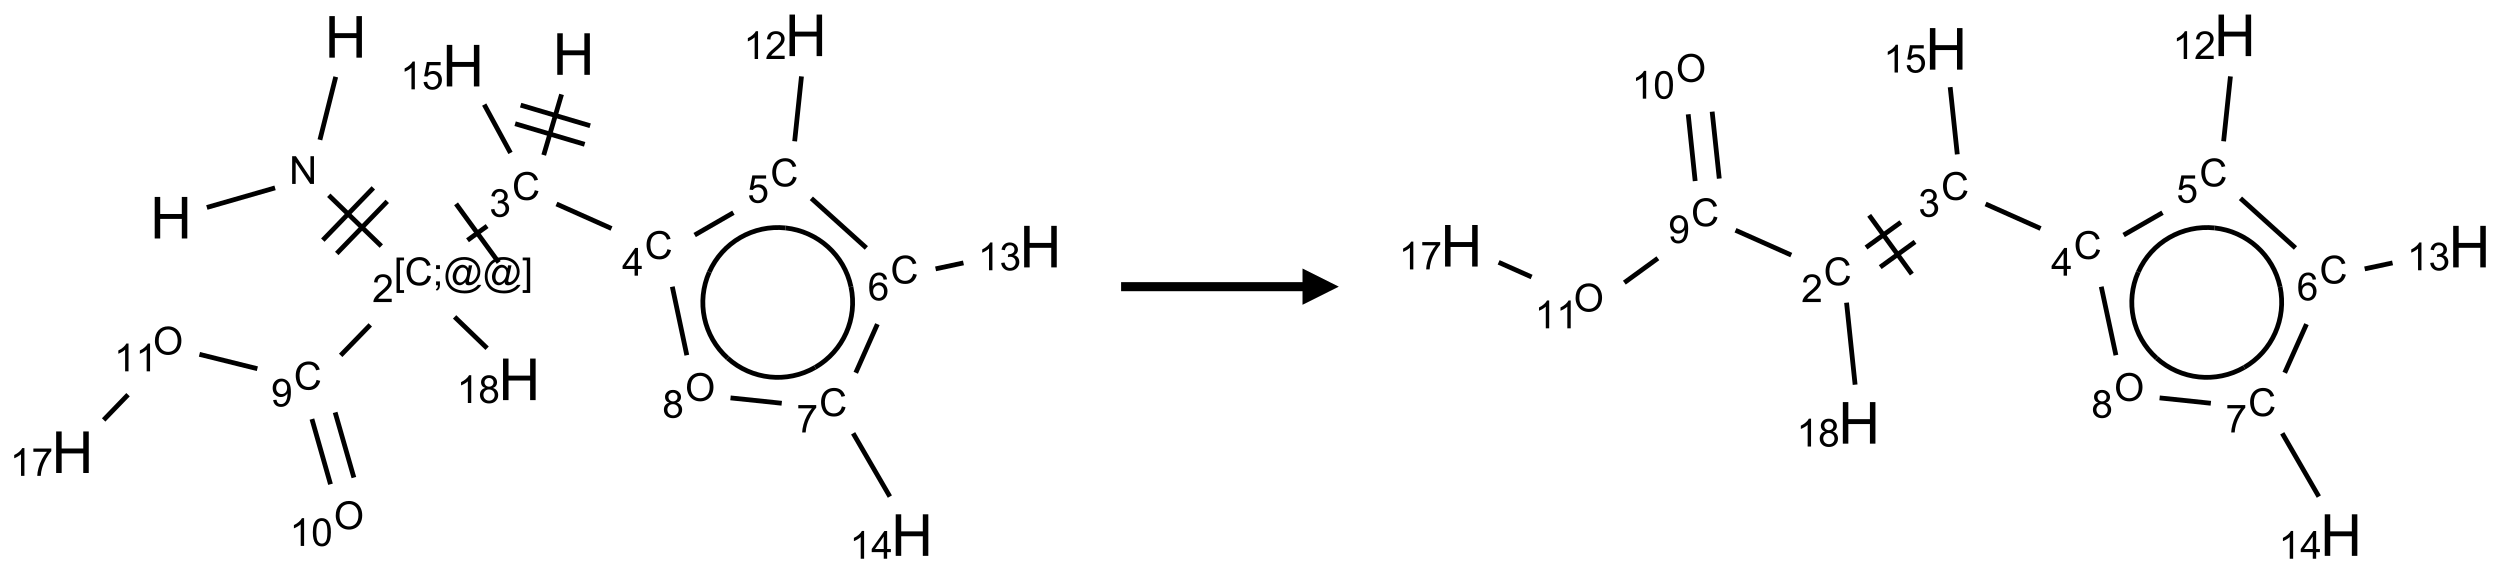 <?xml version="1.0" encoding="UTF-8"?>
<svg xmlns="http://www.w3.org/2000/svg" xmlns:xlink="http://www.w3.org/1999/xlink" width="689" height="158" viewBox="0 0 689 158">
<defs>
<g>
<g id="glyph-0-0">
<path d="M 2 0 L 2 -10 L 10 -10 L 10 0 Z M 2.25 -0.25 L 9.75 -0.25 L 9.75 -9.75 L 2.25 -9.75 Z M 2.25 -0.25 "/>
</g>
<g id="glyph-0-1">
<path d="M 1.281 0 L 1.281 -11.453 L 2.797 -11.453 L 2.797 -6.75 L 8.75 -6.75 L 8.75 -11.453 L 10.266 -11.453 L 10.266 0 L 8.75 0 L 8.75 -5.398 L 2.797 -5.398 L 2.797 0 Z M 1.281 0 "/>
</g>
<g id="glyph-1-0">
<path d="M 1.332 0 L 1.332 -6.668 L 6.668 -6.668 L 6.668 0 Z M 1.5 -0.168 L 6.5 -0.168 L 6.5 -6.5 L 1.5 -6.5 Z M 1.5 -0.168 "/>
</g>
<g id="glyph-1-1">
<path d="M 0.812 0 L 0.812 -7.637 L 1.848 -7.637 L 5.859 -1.641 L 5.859 -7.637 L 6.828 -7.637 L 6.828 0 L 5.793 0 L 1.781 -6 L 1.781 0 Z M 0.812 0 "/>
</g>
<g id="glyph-1-2">
<path d="M 0.723 2.121 L 0.723 -7.637 L 2.793 -7.637 L 2.793 -6.859 L 1.66 -6.859 L 1.66 1.344 L 2.793 1.344 L 2.793 2.121 Z M 0.723 2.121 "/>
</g>
<g id="glyph-1-3">
<path d="M 6.27 -2.676 L 7.281 -2.422 C 7.07 -1.594 6.688 -0.961 6.137 -0.523 C 5.586 -0.086 4.914 0.129 4.121 0.129 C 3.297 0.129 2.629 -0.039 2.113 -0.371 C 1.598 -0.707 1.203 -1.191 0.934 -1.828 C 0.664 -2.465 0.531 -3.145 0.531 -3.875 C 0.531 -4.672 0.684 -5.363 0.988 -5.957 C 1.293 -6.547 1.723 -6.996 2.285 -7.305 C 2.844 -7.613 3.461 -7.766 4.137 -7.766 C 4.898 -7.766 5.543 -7.57 6.062 -7.184 C 6.582 -6.793 6.945 -6.246 7.152 -5.543 L 6.156 -5.309 C 5.98 -5.863 5.723 -6.266 5.387 -6.52 C 5.051 -6.773 4.625 -6.902 4.113 -6.902 C 3.527 -6.902 3.039 -6.762 2.645 -6.48 C 2.25 -6.199 1.973 -5.82 1.812 -5.348 C 1.652 -4.871 1.574 -4.383 1.574 -3.879 C 1.574 -3.23 1.668 -2.664 1.855 -2.18 C 2.047 -1.695 2.34 -1.332 2.738 -1.094 C 3.137 -0.855 3.57 -0.734 4.035 -0.734 C 4.602 -0.734 5.082 -0.898 5.473 -1.223 C 5.867 -1.551 6.133 -2.035 6.27 -2.676 Z M 6.27 -2.676 "/>
</g>
<g id="glyph-1-4">
<path d="M 0.949 -4.465 L 0.949 -5.531 L 2.016 -5.531 L 2.016 -4.465 Z M 0.949 0 L 0.949 -1.066 L 2.016 -1.066 L 2.016 0 C 2.016 0.391 1.945 0.711 1.809 0.949 C 1.668 1.191 1.449 1.379 1.145 1.512 L 0.887 1.109 C 1.082 1.023 1.23 0.895 1.324 0.727 C 1.418 0.559 1.469 0.316 1.48 0 Z M 0.949 0 "/>
</g>
<g id="glyph-1-5">
<path d="M 6.047 -0.848 C 5.82 -0.59 5.57 -0.379 5.289 -0.223 C 5.008 -0.062 4.73 0.016 4.449 0.016 C 4.141 0.016 3.84 -0.074 3.547 -0.254 C 3.254 -0.434 3.02 -0.715 2.836 -1.09 C 2.652 -1.465 2.562 -1.875 2.562 -2.324 C 2.562 -2.875 2.703 -3.43 2.988 -3.98 C 3.27 -4.535 3.621 -4.953 4.043 -5.23 C 4.461 -5.508 4.871 -5.645 5.266 -5.645 C 5.566 -5.645 5.855 -5.566 6.129 -5.41 C 6.402 -5.25 6.641 -5.012 6.84 -4.688 L 7.016 -5.496 L 7.949 -5.496 L 7.199 -2 C 7.094 -1.516 7.043 -1.246 7.043 -1.191 C 7.043 -1.098 7.078 -1.02 7.148 -0.949 C 7.219 -0.883 7.305 -0.848 7.406 -0.848 C 7.59 -0.848 7.832 -0.953 8.129 -1.168 C 8.527 -1.445 8.84 -1.816 9.07 -2.285 C 9.301 -2.75 9.418 -3.234 9.418 -3.73 C 9.418 -4.309 9.27 -4.852 8.973 -5.355 C 8.676 -5.859 8.23 -6.262 7.645 -6.562 C 7.055 -6.863 6.406 -7.016 5.691 -7.016 C 4.879 -7.016 4.137 -6.824 3.465 -6.445 C 2.793 -6.066 2.273 -5.52 1.902 -4.809 C 1.535 -4.098 1.348 -3.34 1.348 -2.527 C 1.348 -1.676 1.535 -0.941 1.902 -0.328 C 2.273 0.285 2.809 0.742 3.508 1.035 C 4.207 1.328 4.984 1.473 5.832 1.473 C 6.742 1.473 7.504 1.32 8.121 1.016 C 8.734 0.711 9.195 0.34 9.5 -0.098 L 10.441 -0.098 C 10.266 0.266 9.961 0.637 9.531 1.016 C 9.102 1.395 8.59 1.695 7.996 1.914 C 7.402 2.133 6.688 2.246 5.848 2.246 C 5.078 2.246 4.367 2.145 3.715 1.949 C 3.066 1.75 2.512 1.453 2.051 1.055 C 1.594 0.656 1.25 0.199 1.016 -0.316 C 0.723 -0.973 0.578 -1.684 0.578 -2.441 C 0.578 -3.289 0.75 -4.098 1.098 -4.863 C 1.523 -5.805 2.125 -6.527 2.902 -7.027 C 3.684 -7.527 4.629 -7.777 5.738 -7.777 C 6.602 -7.777 7.375 -7.602 8.059 -7.246 C 8.746 -6.895 9.285 -6.371 9.684 -5.672 C 10.02 -5.07 10.188 -4.418 10.188 -3.715 C 10.188 -2.707 9.832 -1.812 9.125 -1.031 C 8.492 -0.328 7.801 0.02 7.051 0.02 C 6.812 0.02 6.617 -0.016 6.473 -0.09 C 6.324 -0.16 6.215 -0.266 6.145 -0.402 C 6.102 -0.488 6.066 -0.637 6.047 -0.848 Z M 3.527 -2.262 C 3.527 -1.785 3.641 -1.414 3.863 -1.152 C 4.09 -0.887 4.348 -0.754 4.641 -0.754 C 4.836 -0.754 5.039 -0.812 5.254 -0.93 C 5.469 -1.047 5.676 -1.219 5.871 -1.449 C 6.066 -1.676 6.23 -1.969 6.355 -2.32 C 6.48 -2.672 6.543 -3.027 6.543 -3.379 C 6.543 -3.852 6.426 -4.219 6.191 -4.48 C 5.957 -4.738 5.672 -4.871 5.332 -4.871 C 5.109 -4.871 4.902 -4.812 4.707 -4.699 C 4.512 -4.586 4.32 -4.406 4.137 -4.156 C 3.953 -3.906 3.805 -3.602 3.691 -3.246 C 3.582 -2.887 3.527 -2.559 3.527 -2.262 Z M 3.527 -2.262 "/>
</g>
<g id="glyph-1-6">
<path d="M 2.27 2.121 L 0.203 2.121 L 0.203 1.344 L 1.332 1.344 L 1.332 -6.859 L 0.203 -6.859 L 0.203 -7.637 L 2.27 -7.637 Z M 2.27 2.121 "/>
</g>
<g id="glyph-1-7">
<path d="M 5.371 -0.902 L 5.371 0 L 0.324 0 C 0.316 -0.227 0.352 -0.441 0.434 -0.652 C 0.562 -0.996 0.766 -1.332 1.051 -1.668 C 1.332 -2 1.742 -2.387 2.277 -2.824 C 3.105 -3.504 3.668 -4.043 3.957 -4.441 C 4.25 -4.84 4.395 -5.215 4.395 -5.566 C 4.395 -5.938 4.262 -6.254 3.996 -6.508 C 3.73 -6.762 3.387 -6.891 2.957 -6.891 C 2.508 -6.891 2.145 -6.754 1.875 -6.484 C 1.605 -6.215 1.469 -5.84 1.465 -5.359 L 0.5 -5.457 C 0.566 -6.176 0.812 -6.727 1.246 -7.102 C 1.676 -7.477 2.254 -7.668 2.98 -7.668 C 3.711 -7.668 4.293 -7.465 4.719 -7.059 C 5.145 -6.652 5.359 -6.148 5.359 -5.547 C 5.359 -5.242 5.297 -4.941 5.172 -4.645 C 5.047 -4.352 4.84 -4.039 4.551 -3.715 C 4.262 -3.387 3.777 -2.938 3.105 -2.371 C 2.543 -1.898 2.18 -1.578 2.02 -1.41 C 1.859 -1.242 1.73 -1.07 1.625 -0.902 Z M 5.371 -0.902 "/>
</g>
<g id="glyph-1-8">
<path d="M 0.449 -2.016 L 1.387 -2.141 C 1.492 -1.609 1.676 -1.227 1.934 -0.992 C 2.191 -0.758 2.508 -0.641 2.879 -0.641 C 3.32 -0.641 3.695 -0.793 3.996 -1.098 C 4.301 -1.402 4.453 -1.781 4.453 -2.234 C 4.453 -2.664 4.312 -3.02 4.031 -3.301 C 3.75 -3.578 3.391 -3.719 2.957 -3.719 C 2.781 -3.719 2.562 -3.684 2.297 -3.613 L 2.402 -4.438 C 2.465 -4.43 2.516 -4.426 2.551 -4.426 C 2.949 -4.426 3.312 -4.531 3.629 -4.738 C 3.949 -4.949 4.109 -5.27 4.109 -5.703 C 4.109 -6.047 3.992 -6.332 3.762 -6.559 C 3.527 -6.785 3.227 -6.895 2.859 -6.895 C 2.496 -6.895 2.191 -6.781 1.949 -6.551 C 1.707 -6.324 1.547 -5.98 1.48 -5.52 L 0.543 -5.688 C 0.656 -6.316 0.918 -6.805 1.324 -7.148 C 1.73 -7.492 2.234 -7.668 2.84 -7.668 C 3.254 -7.668 3.641 -7.578 3.988 -7.398 C 4.34 -7.219 4.609 -6.977 4.793 -6.668 C 4.98 -6.359 5.074 -6.031 5.074 -5.684 C 5.074 -5.352 4.984 -5.051 4.809 -4.781 C 4.629 -4.512 4.367 -4.297 4.02 -4.137 C 4.473 -4.031 4.824 -3.816 5.074 -3.488 C 5.324 -3.16 5.449 -2.75 5.449 -2.254 C 5.449 -1.59 5.203 -1.023 4.719 -0.559 C 4.234 -0.098 3.617 0.137 2.875 0.137 C 2.203 0.137 1.648 -0.062 1.207 -0.465 C 0.762 -0.863 0.512 -1.379 0.449 -2.016 Z M 0.449 -2.016 "/>
</g>
<g id="glyph-1-9">
<path d="M 3.449 0 L 3.449 -1.828 L 0.137 -1.828 L 0.137 -2.688 L 3.621 -7.637 L 4.387 -7.637 L 4.387 -2.688 L 5.418 -2.688 L 5.418 -1.828 L 4.387 -1.828 L 4.387 0 Z M 3.449 -2.688 L 3.449 -6.129 L 1.059 -2.688 Z M 3.449 -2.688 "/>
</g>
<g id="glyph-1-10">
<path d="M 0.441 -2 L 1.426 -2.082 C 1.5 -1.605 1.668 -1.242 1.934 -1.004 C 2.199 -0.762 2.52 -0.641 2.895 -0.641 C 3.348 -0.641 3.73 -0.812 4.043 -1.152 C 4.355 -1.492 4.512 -1.941 4.512 -2.504 C 4.512 -3.039 4.359 -3.461 4.059 -3.77 C 3.758 -4.078 3.367 -4.234 2.879 -4.234 C 2.578 -4.234 2.305 -4.164 2.062 -4.027 C 1.82 -3.891 1.629 -3.715 1.488 -3.496 L 0.609 -3.609 L 1.348 -7.531 L 5.145 -7.531 L 5.145 -6.637 L 2.098 -6.637 L 1.688 -4.582 C 2.145 -4.902 2.625 -5.062 3.129 -5.062 C 3.797 -5.062 4.359 -4.832 4.816 -4.371 C 5.277 -3.91 5.504 -3.312 5.504 -2.59 C 5.504 -1.898 5.305 -1.301 4.902 -0.797 C 4.41 -0.18 3.742 0.129 2.895 0.129 C 2.199 0.129 1.633 -0.062 1.195 -0.453 C 0.758 -0.844 0.504 -1.359 0.441 -2 Z M 0.441 -2 "/>
</g>
<g id="glyph-1-11">
<path d="M 3.973 0 L 3.035 0 L 3.035 -5.973 C 2.809 -5.758 2.516 -5.543 2.148 -5.328 C 1.781 -5.113 1.453 -4.953 1.16 -4.844 L 1.16 -5.75 C 1.684 -5.996 2.145 -6.297 2.535 -6.645 C 2.93 -6.996 3.207 -7.336 3.371 -7.668 L 3.973 -7.668 Z M 3.973 0 "/>
</g>
<g id="glyph-1-12">
<path d="M 5.309 -5.766 L 4.375 -5.691 C 4.293 -6.059 4.172 -6.328 4.02 -6.496 C 3.766 -6.762 3.453 -6.895 3.082 -6.895 C 2.785 -6.895 2.523 -6.812 2.297 -6.645 C 2 -6.43 1.77 -6.117 1.598 -5.703 C 1.43 -5.289 1.34 -4.703 1.332 -3.938 C 1.559 -4.281 1.836 -4.535 2.16 -4.703 C 2.488 -4.871 2.828 -4.953 3.188 -4.953 C 3.812 -4.953 4.344 -4.723 4.785 -4.262 C 5.223 -3.801 5.441 -3.207 5.441 -2.48 C 5.441 -2 5.34 -1.555 5.133 -1.145 C 4.926 -0.73 4.641 -0.418 4.281 -0.199 C 3.922 0.02 3.512 0.129 3.051 0.129 C 2.27 0.129 1.633 -0.156 1.141 -0.73 C 0.648 -1.305 0.402 -2.254 0.402 -3.574 C 0.402 -5.051 0.672 -6.121 1.219 -6.793 C 1.695 -7.375 2.336 -7.668 3.141 -7.668 C 3.742 -7.668 4.234 -7.5 4.617 -7.16 C 5 -6.824 5.23 -6.359 5.309 -5.766 Z M 1.48 -2.473 C 1.48 -2.152 1.547 -1.844 1.684 -1.547 C 1.82 -1.25 2.016 -1.027 2.262 -0.871 C 2.508 -0.719 2.766 -0.641 3.035 -0.641 C 3.434 -0.641 3.773 -0.801 4.059 -1.121 C 4.344 -1.441 4.484 -1.875 4.484 -2.422 C 4.484 -2.949 4.344 -3.367 4.062 -3.668 C 3.781 -3.973 3.426 -4.125 3 -4.125 C 2.578 -4.125 2.219 -3.973 1.922 -3.668 C 1.625 -3.363 1.48 -2.969 1.48 -2.473 Z M 1.48 -2.473 "/>
</g>
<g id="glyph-1-13">
<path d="M 0.504 -6.637 L 0.504 -7.535 L 5.449 -7.535 L 5.449 -6.809 C 4.961 -6.289 4.48 -5.602 4.004 -4.746 C 3.527 -3.887 3.156 -3.004 2.895 -2.098 C 2.707 -1.461 2.59 -0.762 2.535 0 L 1.574 0 C 1.582 -0.602 1.703 -1.328 1.926 -2.176 C 2.152 -3.027 2.477 -3.848 2.898 -4.637 C 3.32 -5.426 3.77 -6.094 4.246 -6.637 Z M 0.504 -6.637 "/>
</g>
<g id="glyph-1-14">
<path d="M 0.516 -3.719 C 0.516 -4.984 0.855 -5.977 1.535 -6.695 C 2.215 -7.414 3.094 -7.77 4.172 -7.77 C 4.875 -7.77 5.512 -7.602 6.078 -7.266 C 6.645 -6.93 7.074 -6.461 7.371 -5.855 C 7.668 -5.254 7.816 -4.57 7.816 -3.809 C 7.816 -3.035 7.66 -2.34 7.348 -1.73 C 7.035 -1.117 6.594 -0.656 6.02 -0.34 C 5.449 -0.027 4.828 0.129 4.168 0.129 C 3.449 0.129 2.805 -0.043 2.238 -0.391 C 1.672 -0.738 1.246 -1.211 0.953 -1.812 C 0.66 -2.414 0.516 -3.047 0.516 -3.719 Z M 1.559 -3.703 C 1.559 -2.781 1.805 -2.059 2.301 -1.527 C 2.793 -1 3.414 -0.734 4.16 -0.734 C 4.922 -0.734 5.547 -1 6.039 -1.535 C 6.531 -2.07 6.777 -2.828 6.777 -3.812 C 6.777 -4.434 6.672 -4.977 6.461 -5.441 C 6.25 -5.902 5.945 -6.262 5.539 -6.52 C 5.133 -6.773 4.68 -6.902 4.176 -6.902 C 3.461 -6.902 2.848 -6.656 2.332 -6.164 C 1.816 -5.672 1.559 -4.852 1.559 -3.703 Z M 1.559 -3.703 "/>
</g>
<g id="glyph-1-15">
<path d="M 1.887 -4.141 C 1.496 -4.281 1.207 -4.484 1.02 -4.75 C 0.832 -5.016 0.738 -5.328 0.738 -5.699 C 0.738 -6.254 0.938 -6.719 1.34 -7.098 C 1.738 -7.477 2.27 -7.668 2.934 -7.668 C 3.598 -7.668 4.137 -7.473 4.543 -7.086 C 4.949 -6.699 5.152 -6.227 5.152 -5.672 C 5.152 -5.316 5.059 -5.008 4.871 -4.746 C 4.688 -4.484 4.406 -4.281 4.027 -4.141 C 4.496 -3.988 4.852 -3.742 5.098 -3.402 C 5.34 -3.062 5.465 -2.656 5.465 -2.184 C 5.465 -1.531 5.234 -0.98 4.77 -0.535 C 4.309 -0.09 3.703 0.129 2.949 0.129 C 2.195 0.129 1.586 -0.094 1.125 -0.539 C 0.664 -0.984 0.434 -1.543 0.434 -2.207 C 0.434 -2.703 0.559 -3.121 0.809 -3.457 C 1.062 -3.793 1.422 -4.02 1.887 -4.141 Z M 1.699 -5.73 C 1.699 -5.367 1.812 -5.074 2.047 -4.844 C 2.281 -4.613 2.582 -4.5 2.953 -4.5 C 3.312 -4.5 3.609 -4.613 3.84 -4.84 C 4.07 -5.066 4.188 -5.348 4.188 -5.676 C 4.188 -6.02 4.07 -6.309 3.832 -6.543 C 3.594 -6.777 3.297 -6.895 2.941 -6.895 C 2.586 -6.895 2.289 -6.781 2.051 -6.551 C 1.816 -6.324 1.699 -6.047 1.699 -5.73 Z M 1.395 -2.203 C 1.395 -1.938 1.461 -1.676 1.586 -1.426 C 1.711 -1.176 1.902 -0.984 2.152 -0.848 C 2.402 -0.711 2.672 -0.641 2.957 -0.641 C 3.406 -0.641 3.777 -0.785 4.066 -1.074 C 4.359 -1.363 4.504 -1.727 4.504 -2.172 C 4.504 -2.625 4.355 -2.996 4.055 -3.293 C 3.754 -3.586 3.379 -3.734 2.926 -3.734 C 2.484 -3.734 2.121 -3.59 1.832 -3.297 C 1.543 -3.004 1.395 -2.641 1.395 -2.203 Z M 1.395 -2.203 "/>
</g>
<g id="glyph-1-16">
<path d="M 0.582 -1.766 L 1.484 -1.848 C 1.562 -1.426 1.707 -1.117 1.922 -0.926 C 2.137 -0.734 2.414 -0.641 2.75 -0.641 C 3.039 -0.641 3.289 -0.707 3.508 -0.84 C 3.727 -0.973 3.902 -1.148 4.043 -1.367 C 4.18 -1.586 4.297 -1.887 4.391 -2.262 C 4.484 -2.637 4.531 -3.016 4.531 -3.406 C 4.531 -3.449 4.531 -3.512 4.527 -3.594 C 4.34 -3.297 4.082 -3.055 3.758 -2.867 C 3.434 -2.68 3.082 -2.59 2.703 -2.59 C 2.07 -2.59 1.535 -2.816 1.098 -3.277 C 0.66 -3.734 0.441 -4.34 0.441 -5.09 C 0.441 -5.863 0.672 -6.484 1.129 -6.957 C 1.586 -7.43 2.156 -7.668 2.844 -7.668 C 3.34 -7.668 3.793 -7.531 4.207 -7.266 C 4.617 -7 4.93 -6.617 5.145 -6.121 C 5.355 -5.629 5.465 -4.91 5.465 -3.973 C 5.465 -2.996 5.359 -2.223 5.145 -1.645 C 4.934 -1.066 4.617 -0.625 4.199 -0.324 C 3.781 -0.02 3.293 0.129 2.73 0.129 C 2.133 0.129 1.645 -0.035 1.266 -0.367 C 0.887 -0.699 0.66 -1.164 0.582 -1.766 Z M 4.422 -5.137 C 4.422 -5.676 4.277 -6.102 3.992 -6.418 C 3.707 -6.734 3.359 -6.891 2.957 -6.891 C 2.543 -6.891 2.18 -6.719 1.871 -6.379 C 1.562 -6.039 1.406 -5.598 1.406 -5.059 C 1.406 -4.57 1.555 -4.176 1.848 -3.871 C 2.141 -3.566 2.5 -3.418 2.934 -3.418 C 3.367 -3.418 3.723 -3.57 4.004 -3.871 C 4.281 -4.176 4.422 -4.598 4.422 -5.137 Z M 4.422 -5.137 "/>
</g>
<g id="glyph-1-17">
<path d="M 0.441 -3.766 C 0.441 -4.668 0.535 -5.395 0.723 -5.945 C 0.906 -6.496 1.184 -6.922 1.551 -7.219 C 1.918 -7.516 2.375 -7.668 2.934 -7.668 C 3.344 -7.668 3.703 -7.586 4.012 -7.418 C 4.32 -7.254 4.574 -7.016 4.777 -6.707 C 4.977 -6.395 5.137 -6.016 5.25 -5.57 C 5.363 -5.125 5.422 -4.523 5.422 -3.766 C 5.422 -2.871 5.328 -2.148 5.145 -1.598 C 4.961 -1.047 4.688 -0.621 4.32 -0.32 C 3.953 -0.02 3.492 0.129 2.934 0.129 C 2.195 0.129 1.617 -0.133 1.199 -0.66 C 0.695 -1.297 0.441 -2.332 0.441 -3.766 Z M 1.406 -3.766 C 1.406 -2.512 1.555 -1.68 1.848 -1.262 C 2.141 -0.848 2.5 -0.641 2.934 -0.641 C 3.363 -0.641 3.727 -0.848 4.02 -1.266 C 4.312 -1.684 4.457 -2.516 4.457 -3.766 C 4.457 -5.023 4.312 -5.859 4.02 -6.27 C 3.727 -6.684 3.359 -6.891 2.922 -6.891 C 2.492 -6.891 2.148 -6.707 1.891 -6.344 C 1.566 -5.879 1.406 -5.02 1.406 -3.766 Z M 1.406 -3.766 "/>
</g>
</g>
</defs>
<path fill="none" stroke-width="0.033" stroke-linecap="butt" stroke-linejoin="miter" stroke="rgb(0%, 0%, 0%)" stroke-opacity="1" stroke-miterlimit="10" d="M 0.926 1.186 L 1.396 1.051 " transform="matrix(40, 0, 0, 40, 19.967, 9.738)"/>
<path fill="none" stroke-width="0.033" stroke-linecap="butt" stroke-linejoin="miter" stroke="rgb(0%, 0%, 0%)" stroke-opacity="1" stroke-miterlimit="10" d="M 1.705 0.72 L 1.814 0.286 " transform="matrix(40, 0, 0, 40, 19.967, 9.738)"/>
<path fill="none" stroke-width="0.033" stroke-linecap="butt" stroke-linejoin="miter" stroke="rgb(0%, 0%, 0%)" stroke-opacity="1" stroke-miterlimit="10" d="M 1.766 1.102 L 2.128 1.452 " transform="matrix(40, 0, 0, 40, 19.967, 9.738)"/>
<path fill="none" stroke-width="0.033" stroke-linecap="butt" stroke-linejoin="miter" stroke="rgb(0%, 0%, 0%)" stroke-opacity="1" stroke-miterlimit="10" d="M 1.821 1.503 L 2.169 1.144 " transform="matrix(40, 0, 0, 40, 19.967, 9.738)"/>
<path fill="none" stroke-width="0.033" stroke-linecap="butt" stroke-linejoin="miter" stroke="rgb(0%, 0%, 0%)" stroke-opacity="1" stroke-miterlimit="10" d="M 1.725 1.411 L 2.073 1.051 " transform="matrix(40, 0, 0, 40, 19.967, 9.738)"/>
<path fill="none" stroke-width="0.033" stroke-linecap="butt" stroke-linejoin="miter" stroke="rgb(0%, 0%, 0%)" stroke-opacity="1" stroke-miterlimit="10" d="M 2.722 1.412 L 2.857 1.314 " transform="matrix(40, 0, 0, 40, 19.967, 9.738)"/>
<path fill="none" stroke-width="0.033" stroke-linecap="butt" stroke-linejoin="miter" stroke="rgb(0%, 0%, 0%)" stroke-opacity="1" stroke-miterlimit="10" d="M 2.937 1.565 L 2.643 1.161 " transform="matrix(40, 0, 0, 40, 19.967, 9.738)"/>
<path fill="none" stroke-width="0.033" stroke-linecap="butt" stroke-linejoin="miter" stroke="rgb(0%, 0%, 0%)" stroke-opacity="1" stroke-miterlimit="10" d="M 3.247 0.825 L 3.37 0.407 " transform="matrix(40, 0, 0, 40, 19.967, 9.738)"/>
<path fill="none" stroke-width="0.033" stroke-linecap="butt" stroke-linejoin="miter" stroke="rgb(0%, 0%, 0%)" stroke-opacity="1" stroke-miterlimit="10" d="M 3.567 0.623 L 3.088 0.481 " transform="matrix(40, 0, 0, 40, 19.967, 9.738)"/>
<path fill="none" stroke-width="0.033" stroke-linecap="butt" stroke-linejoin="miter" stroke="rgb(0%, 0%, 0%)" stroke-opacity="1" stroke-miterlimit="10" d="M 3.529 0.751 L 3.05 0.609 " transform="matrix(40, 0, 0, 40, 19.967, 9.738)"/>
<path fill="none" stroke-width="0.033" stroke-linecap="butt" stroke-linejoin="miter" stroke="rgb(0%, 0%, 0%)" stroke-opacity="1" stroke-miterlimit="10" d="M 3.335 1.162 L 3.714 1.331 " transform="matrix(40, 0, 0, 40, 19.967, 9.738)"/>
<path fill="none" stroke-width="0.033" stroke-linecap="butt" stroke-linejoin="miter" stroke="rgb(0%, 0%, 0%)" stroke-opacity="1" stroke-miterlimit="10" d="M 4.287 1.376 L 4.554 1.222 " transform="matrix(40, 0, 0, 40, 19.967, 9.738)"/>
<path fill="none" stroke-width="0.033" stroke-linecap="butt" stroke-linejoin="miter" stroke="rgb(0%, 0%, 0%)" stroke-opacity="1" stroke-miterlimit="10" d="M 4.976 0.73 L 5.023 0.283 " transform="matrix(40, 0, 0, 40, 19.967, 9.738)"/>
<path fill="none" stroke-width="0.033" stroke-linecap="butt" stroke-linejoin="miter" stroke="rgb(0%, 0%, 0%)" stroke-opacity="1" stroke-miterlimit="10" d="M 5.091 1.123 L 5.47 1.465 " transform="matrix(40, 0, 0, 40, 19.967, 9.738)"/>
<path fill="none" stroke-width="0.033" stroke-linecap="butt" stroke-linejoin="miter" stroke="rgb(0%, 0%, 0%)" stroke-opacity="1" stroke-miterlimit="10" d="M 5.947 1.609 L 6.139 1.568 " transform="matrix(40, 0, 0, 40, 19.967, 9.738)"/>
<path fill="none" stroke-width="0.033" stroke-linecap="butt" stroke-linejoin="miter" stroke="rgb(0%, 0%, 0%)" stroke-opacity="1" stroke-miterlimit="10" d="M 5.546 1.99 L 5.397 2.325 " transform="matrix(40, 0, 0, 40, 19.967, 9.738)"/>
<path fill="none" stroke-width="0.033" stroke-linecap="butt" stroke-linejoin="miter" stroke="rgb(0%, 0%, 0%)" stroke-opacity="1" stroke-miterlimit="10" d="M 5.379 2.742 L 5.632 3.178 " transform="matrix(40, 0, 0, 40, 19.967, 9.738)"/>
<path fill="none" stroke-width="0.033" stroke-linecap="butt" stroke-linejoin="miter" stroke="rgb(0%, 0%, 0%)" stroke-opacity="1" stroke-miterlimit="10" d="M 4.887 2.535 L 4.534 2.498 " transform="matrix(40, 0, 0, 40, 19.967, 9.738)"/>
<path fill="none" stroke-width="0.033" stroke-linecap="butt" stroke-linejoin="miter" stroke="rgb(0%, 0%, 0%)" stroke-opacity="1" stroke-miterlimit="10" d="M 4.233 2.204 L 4.133 1.732 " transform="matrix(40, 0, 0, 40, 19.967, 9.738)"/>
<path fill="none" stroke-width="0.033" stroke-linecap="butt" stroke-linejoin="miter" stroke="rgb(0%, 0%, 0%)" stroke-opacity="1" stroke-miterlimit="10" d="M 3.018 0.81 L 2.837 0.477 " transform="matrix(40, 0, 0, 40, 19.967, 9.738)"/>
<path fill="none" stroke-width="0.033" stroke-linecap="butt" stroke-linejoin="miter" stroke="rgb(0%, 0%, 0%)" stroke-opacity="1" stroke-miterlimit="10" d="M 2.052 1.995 L 1.848 2.205 " transform="matrix(40, 0, 0, 40, 19.967, 9.738)"/>
<path fill="none" stroke-width="0.033" stroke-linecap="butt" stroke-linejoin="miter" stroke="rgb(0%, 0%, 0%)" stroke-opacity="1" stroke-miterlimit="10" d="M 1.65 2.644 L 1.778 3.093 " transform="matrix(40, 0, 0, 40, 19.967, 9.738)"/>
<path fill="none" stroke-width="0.033" stroke-linecap="butt" stroke-linejoin="miter" stroke="rgb(0%, 0%, 0%)" stroke-opacity="1" stroke-miterlimit="10" d="M 1.81 2.598 L 1.939 3.047 " transform="matrix(40, 0, 0, 40, 19.967, 9.738)"/>
<path fill="none" stroke-width="0.033" stroke-linecap="butt" stroke-linejoin="miter" stroke="rgb(0%, 0%, 0%)" stroke-opacity="1" stroke-miterlimit="10" d="M 1.274 2.297 L 0.875 2.198 " transform="matrix(40, 0, 0, 40, 19.967, 9.738)"/>
<path fill="none" stroke-width="0.033" stroke-linecap="butt" stroke-linejoin="miter" stroke="rgb(0%, 0%, 0%)" stroke-opacity="1" stroke-miterlimit="10" d="M 0.383 2.476 L 0.215 2.65 " transform="matrix(40, 0, 0, 40, 19.967, 9.738)"/>
<path fill="none" stroke-width="0.033" stroke-linecap="butt" stroke-linejoin="miter" stroke="rgb(0%, 0%, 0%)" stroke-opacity="1" stroke-miterlimit="10" d="M 2.633 1.94 L 2.857 2.156 " transform="matrix(40, 0, 0, 40, 19.967, 9.738)"/>
<path fill="none" stroke-width="0.033" stroke-linecap="butt" stroke-linejoin="miter" stroke="rgb(0%, 0%, 0%)" stroke-opacity="1" stroke-miterlimit="10" d="M 4.388 1.631 C 4.479 1.426 4.691 1.304 4.913 1.327 " transform="matrix(40, 0, 0, 40, 19.967, 9.738)"/>
<path fill="none" stroke-width="0.033" stroke-linecap="butt" stroke-linejoin="miter" stroke="rgb(0%, 0%, 0%)" stroke-opacity="1" stroke-miterlimit="10" d="M 4.514 2.224 C 4.348 2.074 4.297 1.835 4.388 1.631 " transform="matrix(40, 0, 0, 40, 19.967, 9.738)"/>
<path fill="none" stroke-width="0.033" stroke-linecap="butt" stroke-linejoin="miter" stroke="rgb(0%, 0%, 0%)" stroke-opacity="1" stroke-miterlimit="10" d="M 5.117 2.288 C 4.924 2.399 4.68 2.374 4.514 2.224 " transform="matrix(40, 0, 0, 40, 19.967, 9.738)"/>
<path fill="none" stroke-width="0.033" stroke-linecap="butt" stroke-linejoin="miter" stroke="rgb(0%, 0%, 0%)" stroke-opacity="1" stroke-miterlimit="10" d="M 5.364 1.733 C 5.411 1.952 5.311 2.176 5.117 2.288 " transform="matrix(40, 0, 0, 40, 19.967, 9.738)"/>
<path fill="none" stroke-width="0.033" stroke-linecap="butt" stroke-linejoin="miter" stroke="rgb(0%, 0%, 0%)" stroke-opacity="1" stroke-miterlimit="10" d="M 4.913 1.327 C 5.136 1.351 5.318 1.514 5.364 1.733 " transform="matrix(40, 0, 0, 40, 19.967, 9.738)"/>
<g fill="rgb(0%, 0%, 0%)" fill-opacity="1">
<use xlink:href="#glyph-0-1" x="41.355" y="65.727"/>
</g>
<g fill="rgb(0%, 0%, 0%)" fill-opacity="1">
<use xlink:href="#glyph-1-1" x="79.703" y="50.688"/>
</g>
<g fill="rgb(0%, 0%, 0%)" fill-opacity="1">
<use xlink:href="#glyph-0-1" x="89.48" y="15.891"/>
</g>
<g fill="rgb(0%, 0%, 0%)" fill-opacity="1">
<use xlink:href="#glyph-1-2" x="108.562" y="78.613"/>
<use xlink:href="#glyph-1-3" x="111.526" y="78.613"/>
<use xlink:href="#glyph-1-4" x="119.229" y="78.613"/>
<use xlink:href="#glyph-1-5" x="122.193" y="78.613"/>
<use xlink:href="#glyph-1-5" x="133.021" y="78.613"/>
<use xlink:href="#glyph-1-6" x="143.849" y="78.613"/>
</g>
<g fill="rgb(0%, 0%, 0%)" fill-opacity="1">
<use xlink:href="#glyph-1-7" x="102.586" y="83.242"/>
</g>
<g fill="rgb(0%, 0%, 0%)" fill-opacity="1">
<use xlink:href="#glyph-1-3" x="141.121" y="55.094"/>
</g>
<g fill="rgb(0%, 0%, 0%)" fill-opacity="1">
<use xlink:href="#glyph-1-8" x="134.867" y="59.73"/>
</g>
<g fill="rgb(0%, 0%, 0%)" fill-opacity="1">
<use xlink:href="#glyph-0-1" x="152.301" y="20.625"/>
</g>
<g fill="rgb(0%, 0%, 0%)" fill-opacity="1">
<use xlink:href="#glyph-1-3" x="177.66" y="71.363"/>
</g>
<g fill="rgb(0%, 0%, 0%)" fill-opacity="1">
<use xlink:href="#glyph-1-9" x="171.441" y="75.969"/>
</g>
<g fill="rgb(0%, 0%, 0%)" fill-opacity="1">
<use xlink:href="#glyph-1-3" x="212.301" y="51.363"/>
</g>
<g fill="rgb(0%, 0%, 0%)" fill-opacity="1">
<use xlink:href="#glyph-1-10" x="205.992" y="55.867"/>
</g>
<g fill="rgb(0%, 0%, 0%)" fill-opacity="1">
<use xlink:href="#glyph-0-1" x="216.305" y="15.465"/>
</g>
<g fill="rgb(0%, 0%, 0%)" fill-opacity="1">
<use xlink:href="#glyph-1-11" x="204.945" y="16.258"/>
<use xlink:href="#glyph-1-7" x="210.878" y="16.258"/>
</g>
<g fill="rgb(0%, 0%, 0%)" fill-opacity="1">
<use xlink:href="#glyph-1-3" x="245.402" y="78.129"/>
</g>
<g fill="rgb(0%, 0%, 0%)" fill-opacity="1">
<use xlink:href="#glyph-1-12" x="239.156" y="82.766"/>
</g>
<g fill="rgb(0%, 0%, 0%)" fill-opacity="1">
<use xlink:href="#glyph-0-1" x="280.973" y="73.695"/>
</g>
<g fill="rgb(0%, 0%, 0%)" fill-opacity="1">
<use xlink:href="#glyph-1-11" x="269.539" y="74.488"/>
<use xlink:href="#glyph-1-8" x="275.471" y="74.488"/>
</g>
<g fill="rgb(0%, 0%, 0%)" fill-opacity="1">
<use xlink:href="#glyph-1-3" x="225.758" y="114.672"/>
</g>
<g fill="rgb(0%, 0%, 0%)" fill-opacity="1">
<use xlink:href="#glyph-1-13" x="219.504" y="119.18"/>
</g>
<g fill="rgb(0%, 0%, 0%)" fill-opacity="1">
<use xlink:href="#glyph-0-1" x="245.578" y="153.195"/>
</g>
<g fill="rgb(0%, 0%, 0%)" fill-opacity="1">
<use xlink:href="#glyph-1-11" x="234.176" y="153.988"/>
<use xlink:href="#glyph-1-9" x="240.108" y="153.988"/>
</g>
<g fill="rgb(0%, 0%, 0%)" fill-opacity="1">
<use xlink:href="#glyph-1-14" x="188.816" y="110.492"/>
</g>
<g fill="rgb(0%, 0%, 0%)" fill-opacity="1">
<use xlink:href="#glyph-1-15" x="182.535" y="115.125"/>
</g>
<g fill="rgb(0%, 0%, 0%)" fill-opacity="1">
<use xlink:href="#glyph-0-1" x="121.852" y="23.824"/>
</g>
<g fill="rgb(0%, 0%, 0%)" fill-opacity="1">
<use xlink:href="#glyph-1-11" x="110.359" y="24.617"/>
<use xlink:href="#glyph-1-10" x="116.292" y="24.617"/>
</g>
<g fill="rgb(0%, 0%, 0%)" fill-opacity="1">
<use xlink:href="#glyph-1-3" x="80.973" y="107.379"/>
</g>
<g fill="rgb(0%, 0%, 0%)" fill-opacity="1">
<use xlink:href="#glyph-1-16" x="74.703" y="112.016"/>
</g>
<g fill="rgb(0%, 0%, 0%)" fill-opacity="1">
<use xlink:href="#glyph-1-14" x="92.012" y="145.832"/>
</g>
<g fill="rgb(0%, 0%, 0%)" fill-opacity="1">
<use xlink:href="#glyph-1-11" x="79.84" y="150.465"/>
<use xlink:href="#glyph-1-17" x="85.772" y="150.465"/>
</g>
<g fill="rgb(0%, 0%, 0%)" fill-opacity="1">
<use xlink:href="#glyph-1-14" x="42.176" y="97.707"/>
</g>
<g fill="rgb(0%, 0%, 0%)" fill-opacity="1">
<use xlink:href="#glyph-1-11" x="31.449" y="102.34"/>
<use xlink:href="#glyph-1-11" x="37.382" y="102.34"/>
</g>
<g fill="rgb(0%, 0%, 0%)" fill-opacity="1">
<use xlink:href="#glyph-0-1" x="14.195" y="130.359"/>
</g>
<g fill="rgb(0%, 0%, 0%)" fill-opacity="1">
<use xlink:href="#glyph-1-11" x="2.758" y="131.152"/>
<use xlink:href="#glyph-1-13" x="8.69" y="131.152"/>
</g>
<g fill="rgb(0%, 0%, 0%)" fill-opacity="1">
<use xlink:href="#glyph-0-1" x="137.352" y="110.273"/>
</g>
<g fill="rgb(0%, 0%, 0%)" fill-opacity="1">
<use xlink:href="#glyph-1-11" x="125.902" y="111.066"/>
<use xlink:href="#glyph-1-15" x="131.835" y="111.066"/>
</g>
<path fill-rule="nonzero" fill="rgb(0%, 0%, 0%)" fill-opacity="1" d="M 308.973 80.25 L 358.973 80.25 L 358.973 84 L 368.973 79 L 358.973 74 L 358.973 77.75 L 308.973 77.75 "/>
<path fill="none" stroke-width="0.033" stroke-linecap="butt" stroke-linejoin="miter" stroke="rgb(0%, 0%, 0%)" stroke-opacity="1" stroke-miterlimit="10" d="M 2.886 1.597 L 3.126 1.423 " transform="matrix(40, 0, 0, 40, 402.748, 9.738)"/>
<path fill="none" stroke-width="0.033" stroke-linecap="butt" stroke-linejoin="miter" stroke="rgb(0%, 0%, 0%)" stroke-opacity="1" stroke-miterlimit="10" d="M 2.788 1.462 L 3.028 1.288 " transform="matrix(40, 0, 0, 40, 402.748, 9.738)"/>
<path fill="none" stroke-width="0.033" stroke-linecap="butt" stroke-linejoin="miter" stroke="rgb(0%, 0%, 0%)" stroke-opacity="1" stroke-miterlimit="10" d="M 3.104 1.645 L 2.81 1.24 " transform="matrix(40, 0, 0, 40, 402.748, 9.738)"/>
<path fill="none" stroke-width="0.033" stroke-linecap="butt" stroke-linejoin="miter" stroke="rgb(0%, 0%, 0%)" stroke-opacity="1" stroke-miterlimit="10" d="M 3.612 1.162 L 3.991 1.331 " transform="matrix(40, 0, 0, 40, 402.748, 9.738)"/>
<path fill="none" stroke-width="0.033" stroke-linecap="butt" stroke-linejoin="miter" stroke="rgb(0%, 0%, 0%)" stroke-opacity="1" stroke-miterlimit="10" d="M 4.563 1.376 L 4.831 1.222 " transform="matrix(40, 0, 0, 40, 402.748, 9.738)"/>
<path fill="none" stroke-width="0.033" stroke-linecap="butt" stroke-linejoin="miter" stroke="rgb(0%, 0%, 0%)" stroke-opacity="1" stroke-miterlimit="10" d="M 5.252 0.73 L 5.299 0.283 " transform="matrix(40, 0, 0, 40, 402.748, 9.738)"/>
<path fill="none" stroke-width="0.033" stroke-linecap="butt" stroke-linejoin="miter" stroke="rgb(0%, 0%, 0%)" stroke-opacity="1" stroke-miterlimit="10" d="M 5.368 1.123 L 5.747 1.465 " transform="matrix(40, 0, 0, 40, 402.748, 9.738)"/>
<path fill="none" stroke-width="0.033" stroke-linecap="butt" stroke-linejoin="miter" stroke="rgb(0%, 0%, 0%)" stroke-opacity="1" stroke-miterlimit="10" d="M 6.224 1.609 L 6.416 1.568 " transform="matrix(40, 0, 0, 40, 402.748, 9.738)"/>
<path fill="none" stroke-width="0.033" stroke-linecap="butt" stroke-linejoin="miter" stroke="rgb(0%, 0%, 0%)" stroke-opacity="1" stroke-miterlimit="10" d="M 5.823 1.99 L 5.673 2.325 " transform="matrix(40, 0, 0, 40, 402.748, 9.738)"/>
<path fill="none" stroke-width="0.033" stroke-linecap="butt" stroke-linejoin="miter" stroke="rgb(0%, 0%, 0%)" stroke-opacity="1" stroke-miterlimit="10" d="M 5.656 2.742 L 5.908 3.178 " transform="matrix(40, 0, 0, 40, 402.748, 9.738)"/>
<path fill="none" stroke-width="0.033" stroke-linecap="butt" stroke-linejoin="miter" stroke="rgb(0%, 0%, 0%)" stroke-opacity="1" stroke-miterlimit="10" d="M 5.164 2.535 L 4.811 2.498 " transform="matrix(40, 0, 0, 40, 402.748, 9.738)"/>
<path fill="none" stroke-width="0.033" stroke-linecap="butt" stroke-linejoin="miter" stroke="rgb(0%, 0%, 0%)" stroke-opacity="1" stroke-miterlimit="10" d="M 4.51 2.204 L 4.409 1.732 " transform="matrix(40, 0, 0, 40, 402.748, 9.738)"/>
<path fill="none" stroke-width="0.033" stroke-linecap="butt" stroke-linejoin="miter" stroke="rgb(0%, 0%, 0%)" stroke-opacity="1" stroke-miterlimit="10" d="M 3.417 0.82 L 3.368 0.357 " transform="matrix(40, 0, 0, 40, 402.748, 9.738)"/>
<path fill="none" stroke-width="0.033" stroke-linecap="butt" stroke-linejoin="miter" stroke="rgb(0%, 0%, 0%)" stroke-opacity="1" stroke-miterlimit="10" d="M 2.273 1.514 L 1.889 1.343 " transform="matrix(40, 0, 0, 40, 402.748, 9.738)"/>
<path fill="none" stroke-width="0.033" stroke-linecap="butt" stroke-linejoin="miter" stroke="rgb(0%, 0%, 0%)" stroke-opacity="1" stroke-miterlimit="10" d="M 1.777 0.987 L 1.728 0.526 " transform="matrix(40, 0, 0, 40, 402.748, 9.738)"/>
<path fill="none" stroke-width="0.033" stroke-linecap="butt" stroke-linejoin="miter" stroke="rgb(0%, 0%, 0%)" stroke-opacity="1" stroke-miterlimit="10" d="M 1.611 1.004 L 1.563 0.544 " transform="matrix(40, 0, 0, 40, 402.748, 9.738)"/>
<path fill="none" stroke-width="0.033" stroke-linecap="butt" stroke-linejoin="miter" stroke="rgb(0%, 0%, 0%)" stroke-opacity="1" stroke-miterlimit="10" d="M 1.354 1.536 L 1.123 1.704 " transform="matrix(40, 0, 0, 40, 402.748, 9.738)"/>
<path fill="none" stroke-width="0.033" stroke-linecap="butt" stroke-linejoin="miter" stroke="rgb(0%, 0%, 0%)" stroke-opacity="1" stroke-miterlimit="10" d="M 0.484 1.665 L 0.257 1.564 " transform="matrix(40, 0, 0, 40, 402.748, 9.738)"/>
<path fill="none" stroke-width="0.033" stroke-linecap="butt" stroke-linejoin="miter" stroke="rgb(0%, 0%, 0%)" stroke-opacity="1" stroke-miterlimit="10" d="M 2.654 1.842 L 2.713 2.407 " transform="matrix(40, 0, 0, 40, 402.748, 9.738)"/>
<path fill="none" stroke-width="0.033" stroke-linecap="butt" stroke-linejoin="miter" stroke="rgb(0%, 0%, 0%)" stroke-opacity="1" stroke-miterlimit="10" d="M 4.664 1.631 C 4.755 1.426 4.967 1.304 5.19 1.327 " transform="matrix(40, 0, 0, 40, 402.748, 9.738)"/>
<path fill="none" stroke-width="0.033" stroke-linecap="butt" stroke-linejoin="miter" stroke="rgb(0%, 0%, 0%)" stroke-opacity="1" stroke-miterlimit="10" d="M 4.79 2.224 C 4.624 2.074 4.573 1.835 4.664 1.631 " transform="matrix(40, 0, 0, 40, 402.748, 9.738)"/>
<path fill="none" stroke-width="0.033" stroke-linecap="butt" stroke-linejoin="miter" stroke="rgb(0%, 0%, 0%)" stroke-opacity="1" stroke-miterlimit="10" d="M 5.394 2.288 C 5.2 2.399 4.957 2.374 4.79 2.224 " transform="matrix(40, 0, 0, 40, 402.748, 9.738)"/>
<path fill="none" stroke-width="0.033" stroke-linecap="butt" stroke-linejoin="miter" stroke="rgb(0%, 0%, 0%)" stroke-opacity="1" stroke-miterlimit="10" d="M 5.641 1.733 C 5.687 1.952 5.587 2.176 5.394 2.288 " transform="matrix(40, 0, 0, 40, 402.748, 9.738)"/>
<path fill="none" stroke-width="0.033" stroke-linecap="butt" stroke-linejoin="miter" stroke="rgb(0%, 0%, 0%)" stroke-opacity="1" stroke-miterlimit="10" d="M 5.19 1.327 C 5.412 1.351 5.594 1.514 5.641 1.733 " transform="matrix(40, 0, 0, 40, 402.748, 9.738)"/>
<g fill="rgb(0%, 0%, 0%)" fill-opacity="1">
<use xlink:href="#glyph-1-3" x="502.602" y="78.605"/>
</g>
<g fill="rgb(0%, 0%, 0%)" fill-opacity="1">
<use xlink:href="#glyph-1-7" x="496.43" y="83.242"/>
</g>
<g fill="rgb(0%, 0%, 0%)" fill-opacity="1">
<use xlink:href="#glyph-1-3" x="534.961" y="55.094"/>
</g>
<g fill="rgb(0%, 0%, 0%)" fill-opacity="1">
<use xlink:href="#glyph-1-8" x="528.711" y="59.73"/>
</g>
<g fill="rgb(0%, 0%, 0%)" fill-opacity="1">
<use xlink:href="#glyph-1-3" x="571.504" y="71.363"/>
</g>
<g fill="rgb(0%, 0%, 0%)" fill-opacity="1">
<use xlink:href="#glyph-1-9" x="565.281" y="75.969"/>
</g>
<g fill="rgb(0%, 0%, 0%)" fill-opacity="1">
<use xlink:href="#glyph-1-3" x="606.145" y="51.363"/>
</g>
<g fill="rgb(0%, 0%, 0%)" fill-opacity="1">
<use xlink:href="#glyph-1-10" x="599.832" y="55.867"/>
</g>
<g fill="rgb(0%, 0%, 0%)" fill-opacity="1">
<use xlink:href="#glyph-0-1" x="610.145" y="15.465"/>
</g>
<g fill="rgb(0%, 0%, 0%)" fill-opacity="1">
<use xlink:href="#glyph-1-11" x="598.789" y="16.258"/>
<use xlink:href="#glyph-1-7" x="604.721" y="16.258"/>
</g>
<g fill="rgb(0%, 0%, 0%)" fill-opacity="1">
<use xlink:href="#glyph-1-3" x="639.242" y="78.129"/>
</g>
<g fill="rgb(0%, 0%, 0%)" fill-opacity="1">
<use xlink:href="#glyph-1-12" x="632.996" y="82.766"/>
</g>
<g fill="rgb(0%, 0%, 0%)" fill-opacity="1">
<use xlink:href="#glyph-0-1" x="674.816" y="73.695"/>
</g>
<g fill="rgb(0%, 0%, 0%)" fill-opacity="1">
<use xlink:href="#glyph-1-11" x="663.379" y="74.488"/>
<use xlink:href="#glyph-1-8" x="669.311" y="74.488"/>
</g>
<g fill="rgb(0%, 0%, 0%)" fill-opacity="1">
<use xlink:href="#glyph-1-3" x="619.598" y="114.672"/>
</g>
<g fill="rgb(0%, 0%, 0%)" fill-opacity="1">
<use xlink:href="#glyph-1-13" x="613.348" y="119.18"/>
</g>
<g fill="rgb(0%, 0%, 0%)" fill-opacity="1">
<use xlink:href="#glyph-0-1" x="639.418" y="153.195"/>
</g>
<g fill="rgb(0%, 0%, 0%)" fill-opacity="1">
<use xlink:href="#glyph-1-11" x="628.016" y="153.988"/>
<use xlink:href="#glyph-1-9" x="633.948" y="153.988"/>
</g>
<g fill="rgb(0%, 0%, 0%)" fill-opacity="1">
<use xlink:href="#glyph-1-14" x="582.656" y="110.492"/>
</g>
<g fill="rgb(0%, 0%, 0%)" fill-opacity="1">
<use xlink:href="#glyph-1-15" x="576.375" y="115.125"/>
</g>
<g fill="rgb(0%, 0%, 0%)" fill-opacity="1">
<use xlink:href="#glyph-0-1" x="530.598" y="19.195"/>
</g>
<g fill="rgb(0%, 0%, 0%)" fill-opacity="1">
<use xlink:href="#glyph-1-11" x="519.105" y="19.988"/>
<use xlink:href="#glyph-1-10" x="525.038" y="19.988"/>
</g>
<g fill="rgb(0%, 0%, 0%)" fill-opacity="1">
<use xlink:href="#glyph-1-3" x="466.059" y="62.336"/>
</g>
<g fill="rgb(0%, 0%, 0%)" fill-opacity="1">
<use xlink:href="#glyph-1-16" x="459.789" y="66.973"/>
</g>
<g fill="rgb(0%, 0%, 0%)" fill-opacity="1">
<use xlink:href="#glyph-1-14" x="461.891" y="22.559"/>
</g>
<g fill="rgb(0%, 0%, 0%)" fill-opacity="1">
<use xlink:href="#glyph-1-11" x="449.719" y="27.191"/>
<use xlink:href="#glyph-1-17" x="455.651" y="27.191"/>
</g>
<g fill="rgb(0%, 0%, 0%)" fill-opacity="1">
<use xlink:href="#glyph-1-14" x="433.711" y="85.852"/>
</g>
<g fill="rgb(0%, 0%, 0%)" fill-opacity="1">
<use xlink:href="#glyph-1-11" x="422.984" y="90.484"/>
<use xlink:href="#glyph-1-11" x="428.917" y="90.484"/>
</g>
<g fill="rgb(0%, 0%, 0%)" fill-opacity="1">
<use xlink:href="#glyph-0-1" x="396.977" y="73.461"/>
</g>
<g fill="rgb(0%, 0%, 0%)" fill-opacity="1">
<use xlink:href="#glyph-1-11" x="385.539" y="74.254"/>
<use xlink:href="#glyph-1-13" x="391.471" y="74.254"/>
</g>
<g fill="rgb(0%, 0%, 0%)" fill-opacity="1">
<use xlink:href="#glyph-0-1" x="506.602" y="122.27"/>
</g>
<g fill="rgb(0%, 0%, 0%)" fill-opacity="1">
<use xlink:href="#glyph-1-11" x="495.152" y="123.062"/>
<use xlink:href="#glyph-1-15" x="501.085" y="123.062"/>
</g>
</svg>
